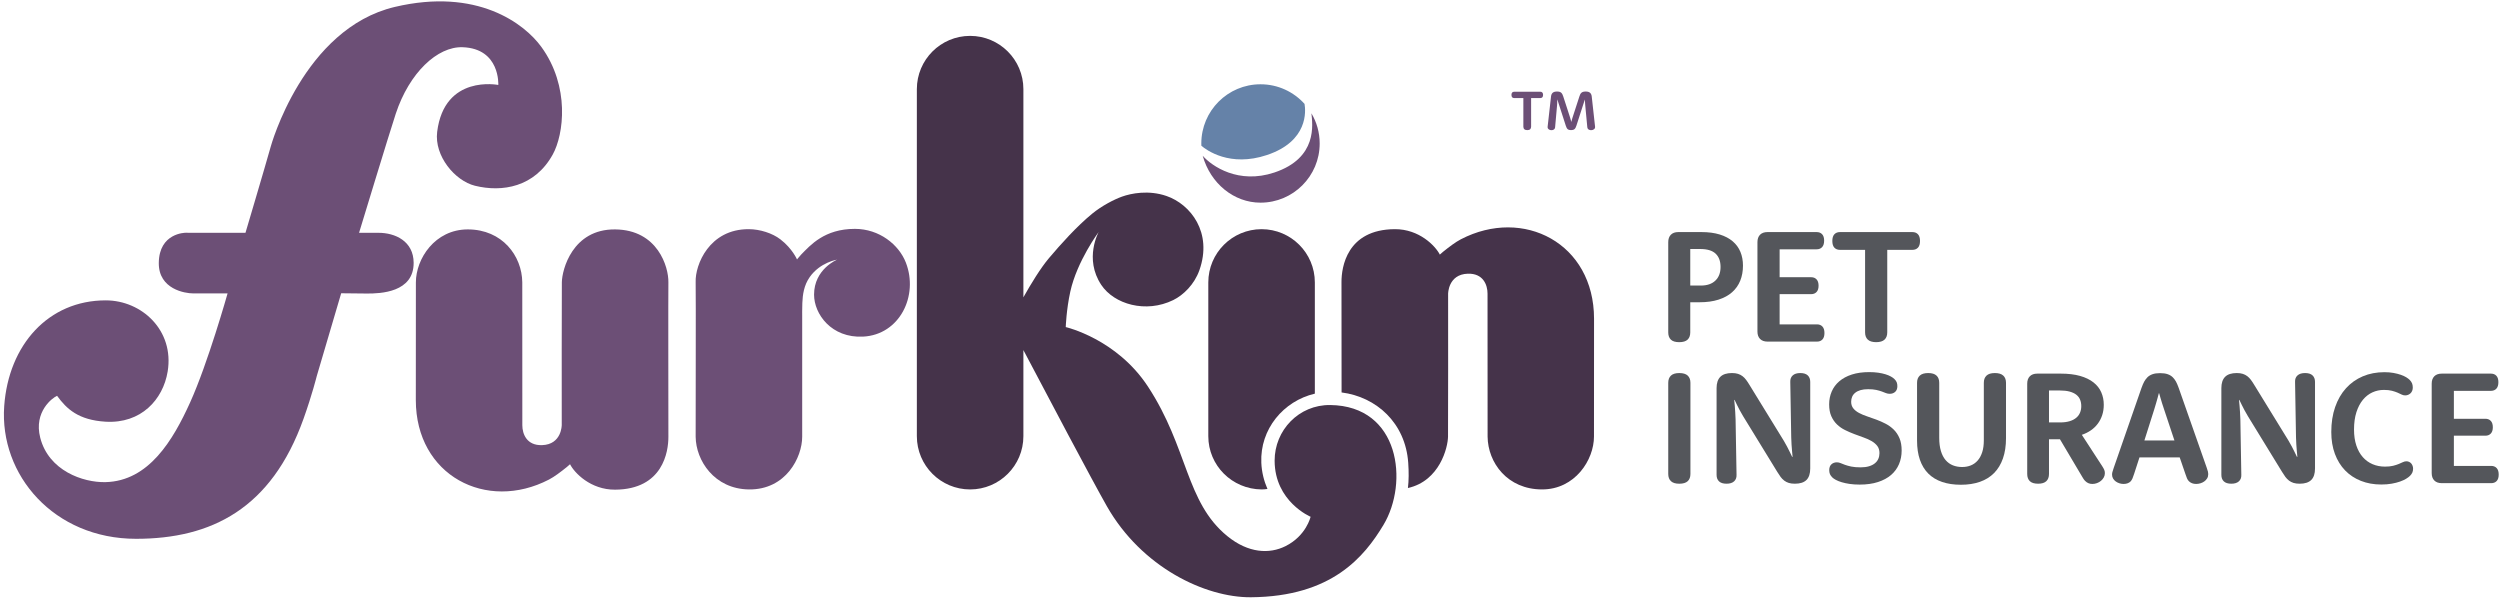 <?xml version="1.0" encoding="UTF-8" standalone="no"?>
<!DOCTYPE svg PUBLIC "-//W3C//DTD SVG 1.1//EN" "http://www.w3.org/Graphics/SVG/1.1/DTD/svg11.dtd">
<svg width="100%" height="100%" viewBox="0 0 481 115" version="1.1" xmlns="http://www.w3.org/2000/svg" xmlns:xlink="http://www.w3.org/1999/xlink" xml:space="preserve" xmlns:serif="http://www.serif.com/" style="fill-rule:evenodd;clip-rule:evenodd;stroke-linejoin:round;stroke-miterlimit:2;">
    <g transform="matrix(1,0,0,1,-182,-82)">
        <g transform="matrix(2,0,0,2,0,0)">
            <g transform="matrix(0.376,0.927,0.927,-0.376,208.014,49.058)">
                <path d="M4.982,-3.577C5.541,-3.287 7.947,-1.829 8.18,1.943C8.438,6.133 5.642,6.988 4.982,7.13C3.517,6.6 2.273,5.473 1.642,3.916C0.46,1.002 1.865,-2.318 4.779,-3.5" style="fill:rgb(101,130,168);fill-rule:nonzero;"/>
            </g>
            <g transform="matrix(1,0,0,1,217.158,60.496)">
                <path d="M0,-8.595C0.104,-7.551 0.622,-4.297 -3.568,-2.899C-7.006,-1.751 -9.566,-3.493 -10.46,-4.514C-9.708,-1.828 -7.442,0 -4.899,0C-1.754,0 0.795,-2.549 0.795,-5.694C0.795,-6.754 0.505,-7.745 0,-8.595" style="fill:rgb(108,79,118);fill-rule:nonzero;"/>
            </g>
            <g transform="matrix(1,0,0,1,128.982,90.966)">
                <path d="M0,-49.3C7.908,-51.167 12.455,-47.713 14.097,-45.452C16.857,-41.65 16.263,-37.041 15.193,-35.104C13.451,-31.95 10.314,-31.452 7.707,-32.098C5.787,-32.574 3.786,-34.954 4.073,-37.278C4.76,-42.838 9.955,-41.793 9.955,-41.793C9.955,-41.793 10.152,-45.3 6.518,-45.423C4.1,-45.505 1.395,-42.976 0.09,-39.025C-0.518,-37.184 -3.44,-27.57 -3.44,-27.57C-3.44,-27.57 -2.201,-27.569 -1.571,-27.57C0.03,-27.572 1.803,-26.769 1.811,-24.685C1.823,-21.83 -1.381,-21.72 -2.691,-21.728C-3.463,-21.732 -5.16,-21.754 -5.16,-21.754L-7.512,-13.778C-7.512,-13.778 -7.947,-12.021 -8.781,-9.683C-11.873,-1.018 -17.656,1.867 -24.894,1.867C-32.783,1.867 -38.053,-4.264 -37.577,-10.903C-37.155,-16.796 -33.325,-21.071 -27.812,-21.071C-24.335,-21.071 -21.207,-18.176 -21.852,-14.23C-22.295,-11.522 -24.419,-9.192 -27.83,-9.399C-30.441,-9.557 -31.572,-10.625 -32.492,-11.89C-32.924,-11.707 -34.752,-10.371 -34.113,-7.862C-33.304,-4.684 -29.994,-3.536 -27.84,-3.585C-23.658,-3.68 -21.329,-7.641 -19.694,-11.249C-17.976,-15.037 -16.089,-21.742 -16.089,-21.742L-19.422,-21.742C-20.155,-21.742 -22.722,-22.132 -22.706,-24.656C-22.688,-27.572 -20.137,-27.574 -20.137,-27.574L-14.367,-27.571C-14.367,-27.571 -12.52,-33.791 -11.938,-35.859C-11.938,-35.859 -8.827,-47.216 0,-49.3" style="fill:rgb(108,79,118);fill-rule:nonzero;"/>
            </g>
            <g transform="matrix(1,0,0,1,167.673,85.184)">
                <path d="M0,-19.224C0,-19.224 -0.439,-20.264 -1.596,-21.157C-2.376,-21.759 -3.571,-22.131 -4.627,-22.138C-8.446,-22.162 -9.81,-18.697 -9.751,-17.05C-9.72,-16.164 -9.758,-2.782 -9.751,-2.166C-9.727,0.117 -7.95,2.859 -4.627,2.9C-1.054,2.943 0.498,-0.204 0.498,-2.166L0.498,-13.836C0.498,-13.836 0.489,-14.443 0.512,-15.037C0.543,-15.828 0.661,-16.737 1.23,-17.54C2.236,-18.961 3.865,-19.209 3.865,-19.209C3.865,-19.209 1.64,-18.302 1.64,-15.842C1.64,-13.967 3.312,-11.649 6.354,-11.801C9.868,-11.976 11.713,-15.724 10.47,-18.925C9.8,-20.648 7.921,-22.167 5.564,-22.167C2.635,-22.167 1.279,-20.586 0.41,-19.707C0.31,-19.606 0.2,-19.478 0.083,-19.331L0,-19.224Z" style="fill:rgb(108,79,118);fill-rule:nonzero;"/>
            </g>
            <g transform="matrix(1,0,0,1,212.339,65.616)">
                <path d="M0,19.9C-0.137,16.665 2.127,13.961 5.149,13.253L5.149,2.555C5.149,-0.275 2.855,-2.569 0.024,-2.569C-2.806,-2.569 -5.1,-0.275 -5.1,2.555L-5.1,17.343C-5.1,20.173 -2.806,22.441 0.024,22.468C0.209,22.469 0.399,22.45 0.59,22.422C0.248,21.639 0.038,20.789 0,19.9" style="fill:rgb(69,51,74);fill-rule:nonzero;"/>
            </g>
            <g transform="matrix(1,0,0,1,231.536,84.959)">
                <path d="M0,-20.94C-0.511,-20.674 -1.104,-20.226 -1.71,-19.74C-1.71,-19.74 -1.858,-19.614 -2.025,-19.466C-2.437,-20.288 -4,-21.928 -6.361,-21.913C-10.988,-21.884 -11.485,-18.223 -11.485,-16.847C-11.485,-15.397 -11.477,-10.088 -11.476,-6.206C-8.137,-5.782 -5.331,-3.278 -5.065,0.557C-5.003,1.45 -5.005,2.259 -5.094,2.989C-2.041,2.306 -1.249,-0.905 -1.236,-1.964C-1.229,-2.536 -1.215,-14.17 -1.227,-15.689C-1.227,-15.689 -1.235,-17.568 0.667,-17.629C2.149,-17.676 2.565,-16.548 2.565,-15.713C2.565,-15.344 2.562,-2.818 2.571,-1.964C2.595,0.562 4.486,3.124 7.812,3.124C10.975,3.124 12.805,0.296 12.805,-1.971C12.805,-4.255 12.811,-12.688 12.811,-13.293C12.811,-20.558 6.017,-24.064 0,-20.94" style="fill:rgb(69,51,74);fill-rule:nonzero;"/>
            </g>
            <g transform="matrix(1,0,0,1,218.962,62.975)">
                <path d="M0,16.989C-3.012,16.955 -5.349,19.415 -5.343,22.343C-5.335,26.286 -1.883,27.738 -1.883,27.738C-1.883,27.738 -2.296,29.565 -4.295,30.564C-5.827,31.33 -7.855,31.262 -9.897,29.597C-13.912,26.322 -13.653,21.134 -17.522,15.223C-20.542,10.609 -25.437,9.491 -25.437,9.491C-25.437,9.491 -25.38,7.814 -24.998,6.074C-24.354,3.146 -22.265,0.335 -22.265,0.335C-22.265,0.335 -23.7,2.906 -22.021,5.43C-20.781,7.295 -17.736,8.183 -15.1,6.894C-14.112,6.411 -13.064,5.383 -12.582,4.025C-11.293,0.394 -13.43,-2.323 -15.744,-3.12C-17.473,-3.716 -19.143,-3.375 -20.02,-3.062C-20.799,-2.783 -21.977,-2.169 -22.889,-1.422C-24.379,-0.202 -25.922,1.522 -27.048,2.853C-27.86,3.814 -28.78,5.325 -29.512,6.627L-29.512,-13.399C-29.512,-16.229 -31.807,-18.523 -34.637,-18.523C-37.467,-18.523 -39.761,-16.229 -39.761,-13.399L-39.761,19.984C-39.761,22.814 -37.467,25.109 -34.637,25.109C-31.807,25.109 -29.512,22.814 -29.512,19.984L-29.512,11.702C-27.289,15.925 -22.94,24.158 -21.484,26.719C-18.137,32.606 -12.019,35.512 -7.627,35.481C0.164,35.424 3.286,31.584 5.125,28.526C7.573,24.456 6.706,17.064 0,16.989" style="fill:rgb(69,51,74);fill-rule:nonzero;"/>
            </g>
            <g transform="matrix(1,0,0,1,145.04,71.407)">
                <path d="M0,10.475C-0.012,8.956 0.002,-2.678 0.01,-3.25C0.024,-4.443 1.02,-8.375 5.134,-8.338C9.248,-8.301 10.288,-4.707 10.259,-3.25C10.238,-2.213 10.259,9.378 10.259,11.633C10.259,13.009 9.761,16.67 5.134,16.699C2.774,16.714 1.21,15.074 0.798,14.252C0.632,14.4 0.483,14.526 0.483,14.526C-0.123,15.012 -0.716,15.46 -1.227,15.726C-7.244,18.85 -14.038,15.344 -14.038,8.079C-14.038,7.474 -14.032,-0.959 -14.032,-3.243C-14.032,-5.51 -12.202,-8.338 -9.039,-8.338C-5.713,-8.338 -3.822,-5.776 -3.797,-3.25C-3.789,-2.396 -3.792,10.13 -3.792,10.499C-3.792,11.334 -3.375,12.463 -1.894,12.415C0.009,12.354 0,10.475 0,10.475" style="fill:rgb(108,79,118);fill-rule:nonzero;"/>
            </g>
            <g transform="matrix(1,0,0,1,254.613,68.771)">
                <path d="M0,-0.3C0.607,-0.3 1.075,-0.459 1.407,-0.778C1.739,-1.095 1.904,-1.532 1.904,-2.089C1.904,-2.644 1.746,-3.071 1.43,-3.369C1.114,-3.669 0.619,-3.817 -0.054,-3.817L-1.01,-3.817L-1.01,-0.3L0,-0.3ZM-1.01,4.205C-1.01,4.506 -1.095,4.739 -1.266,4.901C-1.437,5.064 -1.705,5.146 -2.072,5.146C-2.44,5.146 -2.708,5.064 -2.876,4.901C-3.044,4.739 -3.128,4.506 -3.128,4.205L-3.128,-4.475C-3.128,-4.78 -3.044,-5.019 -2.876,-5.19C-2.708,-5.361 -2.468,-5.446 -2.157,-5.446L0.054,-5.446C0.731,-5.446 1.321,-5.369 1.824,-5.213C2.326,-5.057 2.743,-4.838 3.074,-4.555C3.406,-4.272 3.653,-3.933 3.816,-3.538C3.979,-3.142 4.061,-2.703 4.061,-2.219C4.061,-1.684 3.973,-1.198 3.797,-0.766C3.621,-0.332 3.36,0.037 3.013,0.343C2.667,0.649 2.232,0.886 1.709,1.054C1.187,1.223 0.579,1.306 -0.115,1.306L-1.01,1.306L-1.01,4.205Z" style="fill:rgb(84,86,91);fill-rule:nonzero;"/>
            </g>
            <g transform="matrix(1,0,0,1,262.2,64.984)">
                <path d="M0,7.22L3.594,7.22C3.813,7.22 3.988,7.289 4.118,7.43C4.248,7.569 4.312,7.778 4.312,8.053C4.312,8.329 4.248,8.534 4.118,8.672C3.988,8.81 3.813,8.879 3.594,8.879L-1.162,8.879C-1.474,8.879 -1.713,8.793 -1.882,8.622C-2.05,8.451 -2.134,8.214 -2.134,7.908L-2.134,-0.688C-2.134,-0.994 -2.05,-1.233 -1.882,-1.404C-1.713,-1.574 -1.474,-1.659 -1.162,-1.659L3.555,-1.659C3.78,-1.659 3.957,-1.591 4.087,-1.453C4.217,-1.316 4.282,-1.109 4.282,-0.833C4.282,-0.558 4.217,-0.351 4.087,-0.21C3.957,-0.07 3.78,0 3.555,0L0,0L0,2.685L3.036,2.685C3.25,2.685 3.422,2.753 3.552,2.891C3.682,3.029 3.747,3.233 3.747,3.503C3.747,3.768 3.682,3.97 3.552,4.107C3.422,4.244 3.25,4.313 3.036,4.313L0,4.313L0,7.22Z" style="fill:rgb(84,86,91);fill-rule:nonzero;"/>
            </g>
            <g transform="matrix(1,0,0,1,268.012,72.204)">
                <path d="M0,-7.167C-0.229,-7.167 -0.411,-7.236 -0.543,-7.377C-0.675,-7.516 -0.742,-7.732 -0.742,-8.023C-0.742,-8.313 -0.675,-8.528 -0.543,-8.669C-0.41,-8.81 -0.229,-8.879 0.001,-8.879L6.951,-8.879C7.18,-8.879 7.362,-8.81 7.494,-8.669C7.627,-8.528 7.693,-8.313 7.693,-8.023C7.693,-7.732 7.627,-7.516 7.495,-7.377C7.362,-7.236 7.181,-7.167 6.952,-7.167L4.542,-7.167L4.542,0.771C4.542,1.072 4.455,1.305 4.281,1.467C4.108,1.63 3.839,1.712 3.476,1.712C3.113,1.712 2.844,1.63 2.67,1.467C2.496,1.305 2.409,1.072 2.409,0.771L2.409,-7.167L0,-7.167Z" style="fill:rgb(84,86,91);fill-rule:nonzero;"/>
            </g>
            <g transform="matrix(1,0,0,1,251.485,86.593)">
                <path d="M0,-8.764C0,-9.065 0.087,-9.297 0.26,-9.46C0.433,-9.623 0.701,-9.705 1.063,-9.705C1.43,-9.705 1.7,-9.623 1.874,-9.46C2.047,-9.297 2.134,-9.065 2.134,-8.764L2.134,0C2.134,0.301 2.047,0.534 1.874,0.696C1.7,0.859 1.43,0.941 1.063,0.941C0.701,0.941 0.433,0.859 0.26,0.696C0.087,0.534 0,0.301 0,0L0,-8.764Z" style="fill:rgb(84,86,91);fill-rule:nonzero;"/>
            </g>
            <g transform="matrix(1,0,0,1,256.135,86.079)">
                <path d="M0,-7.738C0,-8.228 0.122,-8.591 0.364,-8.832C0.606,-9.071 0.976,-9.192 1.476,-9.192C1.705,-9.192 1.901,-9.166 2.061,-9.114C2.222,-9.063 2.366,-8.989 2.494,-8.892C2.621,-8.796 2.737,-8.677 2.841,-8.537C2.946,-8.398 3.052,-8.238 3.159,-8.059L6.463,-2.683C6.58,-2.489 6.687,-2.299 6.783,-2.113C6.88,-1.926 6.965,-1.76 7.036,-1.612C7.123,-1.444 7.202,-1.281 7.273,-1.123L7.311,-1.138C7.296,-1.317 7.278,-1.508 7.258,-1.712C7.242,-1.886 7.227,-2.082 7.212,-2.305C7.196,-2.526 7.186,-2.76 7.181,-3.004L7.09,-8.342C7.079,-8.602 7.157,-8.809 7.323,-8.962C7.488,-9.114 7.732,-9.192 8.053,-9.192C8.375,-9.192 8.614,-9.116 8.772,-8.965C8.93,-8.815 9.009,-8.608 9.009,-8.342L9.009,-0.007C9.009,0.488 8.888,0.855 8.646,1.095C8.403,1.335 8.033,1.454 7.533,1.454C7.304,1.454 7.107,1.429 6.944,1.378C6.781,1.327 6.636,1.253 6.508,1.156C6.381,1.059 6.265,0.941 6.16,0.801C6.056,0.66 5.95,0.501 5.843,0.323L2.547,-5.053C2.429,-5.247 2.321,-5.437 2.222,-5.623C2.122,-5.809 2.037,-5.976 1.966,-6.124C1.879,-6.292 1.8,-6.455 1.729,-6.614L1.698,-6.599C1.713,-6.421 1.731,-6.229 1.752,-6.024C1.767,-5.852 1.781,-5.652 1.794,-5.428C1.806,-5.204 1.817,-4.971 1.828,-4.733L1.92,0.605C1.93,0.866 1.852,1.072 1.687,1.224C1.521,1.378 1.277,1.454 0.956,1.454C0.635,1.454 0.396,1.378 0.237,1.229C0.079,1.079 0,0.87 0,0.605L0,-7.738Z" style="fill:rgb(84,86,91);fill-rule:nonzero;"/>
            </g>
            <g transform="matrix(1,0,0,1,266.964,84.514)">
                <path d="M0,-4.613C0,-5.056 0.082,-5.468 0.245,-5.847C0.408,-6.227 0.652,-6.557 0.976,-6.834C1.3,-7.112 1.702,-7.328 2.182,-7.484C2.662,-7.64 3.218,-7.717 3.851,-7.717C4.168,-7.717 4.456,-7.699 4.716,-7.661C4.977,-7.623 5.209,-7.572 5.414,-7.51C5.617,-7.446 5.793,-7.375 5.938,-7.294C6.083,-7.214 6.196,-7.133 6.278,-7.051C6.391,-6.94 6.466,-6.832 6.504,-6.726C6.543,-6.622 6.562,-6.501 6.562,-6.363C6.562,-6.129 6.493,-5.949 6.355,-5.82C6.217,-5.693 6.041,-5.63 5.827,-5.63C5.699,-5.63 5.577,-5.653 5.462,-5.698C5.347,-5.745 5.215,-5.795 5.064,-5.852C4.914,-5.908 4.733,-5.958 4.524,-6.005C4.315,-6.05 4.057,-6.073 3.751,-6.073C3.469,-6.073 3.226,-6.044 3.022,-5.985C2.818,-5.926 2.649,-5.843 2.513,-5.734C2.378,-5.627 2.278,-5.498 2.214,-5.35C2.15,-5.201 2.118,-5.04 2.118,-4.864C2.118,-4.61 2.187,-4.397 2.326,-4.226C2.463,-4.055 2.647,-3.908 2.877,-3.787C3.107,-3.665 3.367,-3.554 3.658,-3.458C3.949,-3.361 4.245,-3.257 4.547,-3.144C4.848,-3.032 5.144,-2.901 5.435,-2.75C5.726,-2.6 5.986,-2.411 6.216,-2.184C6.446,-1.957 6.63,-1.68 6.768,-1.355C6.906,-1.028 6.975,-0.634 6.975,-0.169C6.975,0.304 6.889,0.741 6.718,1.142C6.547,1.543 6.293,1.888 5.957,2.179C5.619,2.469 5.198,2.696 4.693,2.859C4.188,3.023 3.601,3.104 2.932,3.104C2.575,3.104 2.252,3.081 1.964,3.039C1.675,2.995 1.422,2.941 1.203,2.874C0.982,2.808 0.798,2.734 0.647,2.652C0.497,2.572 0.383,2.491 0.306,2.416C0.199,2.308 0.123,2.201 0.076,2.094C0.031,1.988 0.008,1.859 0.008,1.713C0.008,1.472 0.076,1.287 0.214,1.158C0.352,1.028 0.528,0.962 0.742,0.962C0.87,0.962 0.991,0.988 1.105,1.039C1.22,1.09 1.359,1.145 1.522,1.203C1.685,1.262 1.885,1.316 2.122,1.368C2.36,1.419 2.661,1.445 3.028,1.445C3.34,1.445 3.608,1.41 3.835,1.341C4.062,1.272 4.25,1.179 4.397,1.057C4.545,0.938 4.657,0.794 4.73,0.627C4.804,0.457 4.841,0.274 4.841,0.076C4.841,-0.199 4.772,-0.428 4.635,-0.609C4.497,-0.789 4.315,-0.946 4.088,-1.08C3.861,-1.211 3.602,-1.329 3.312,-1.43C3.021,-1.533 2.724,-1.641 2.421,-1.756C2.117,-1.871 1.82,-1.999 1.53,-2.143C1.239,-2.285 0.98,-2.467 0.753,-2.685C0.526,-2.904 0.344,-3.17 0.206,-3.48C0.069,-3.792 0,-4.169 0,-4.613" style="fill:rgb(84,86,91);fill-rule:nonzero;"/>
            </g>
            <g transform="matrix(1,0,0,1,275.42,86.692)">
                <path d="M0,-8.864C0,-9.165 0.088,-9.397 0.264,-9.56C0.439,-9.723 0.709,-9.805 1.071,-9.805C1.432,-9.805 1.7,-9.723 1.873,-9.56C2.047,-9.397 2.134,-9.165 2.134,-8.864L2.134,-3.579C2.134,-3.085 2.187,-2.661 2.295,-2.305C2.401,-1.951 2.553,-1.659 2.749,-1.429C2.946,-1.201 3.179,-1.033 3.449,-0.926C3.72,-0.819 4.015,-0.766 4.336,-0.766C4.637,-0.766 4.915,-0.816 5.17,-0.918C5.425,-1.02 5.645,-1.177 5.831,-1.389C6.017,-1.599 6.162,-1.867 6.268,-2.188C6.372,-2.508 6.424,-2.891 6.424,-3.334L6.424,-8.864C6.424,-9.165 6.51,-9.397 6.684,-9.56C6.857,-9.723 7.125,-9.805 7.487,-9.805C7.849,-9.805 8.118,-9.723 8.294,-9.56C8.47,-9.397 8.558,-9.165 8.558,-8.864L8.558,-3.549C8.558,-2.804 8.459,-2.151 8.263,-1.592C8.067,-1.031 7.784,-0.563 7.414,-0.188C7.044,0.187 6.591,0.469 6.053,0.658C5.515,0.845 4.905,0.941 4.222,0.941C3.533,0.941 2.926,0.85 2.401,0.668C1.876,0.489 1.436,0.22 1.082,-0.134C0.728,-0.489 0.459,-0.93 0.275,-1.462C0.092,-1.991 0,-2.605 0,-3.304L0,-8.864Z" style="fill:rgb(84,86,91);fill-rule:nonzero;"/>
            </g>
            <g transform="matrix(1,0,0,1,289.192,82.861)">
                <path d="M0,-1.224C0.341,-1.224 0.64,-1.262 0.895,-1.339C1.15,-1.414 1.361,-1.522 1.529,-1.66C1.698,-1.797 1.823,-1.964 1.904,-2.157C1.985,-2.351 2.026,-2.563 2.026,-2.791C2.026,-3.021 1.988,-3.228 1.912,-3.414C1.836,-3.6 1.714,-3.759 1.548,-3.889C1.383,-4.019 1.167,-4.119 0.902,-4.192C0.637,-4.263 0.316,-4.298 -0.061,-4.298L-1.079,-4.298L-1.079,-1.224L0,-1.224ZM-1.079,3.732C-1.079,4.032 -1.164,4.265 -1.335,4.427C-1.506,4.59 -1.77,4.672 -2.126,4.672C-2.488,4.672 -2.753,4.59 -2.922,4.427C-3.09,4.265 -3.174,4.032 -3.174,3.732L-3.174,-4.948C-3.174,-5.254 -3.09,-5.493 -2.922,-5.663C-2.753,-5.834 -2.514,-5.919 -2.202,-5.919L0.045,-5.919C0.765,-5.919 1.386,-5.845 1.908,-5.698C2.43,-5.55 2.861,-5.341 3.2,-5.074C3.54,-4.807 3.789,-4.49 3.949,-4.122C4.111,-3.755 4.191,-3.355 4.191,-2.921C4.191,-2.559 4.139,-2.225 4.038,-1.92C3.936,-1.614 3.793,-1.339 3.609,-1.094C3.426,-0.849 3.204,-0.637 2.944,-0.459C2.684,-0.28 2.396,-0.138 2.08,-0.031L4.053,3.005C4.139,3.138 4.202,3.252 4.241,3.349C4.278,3.447 4.297,3.548 4.297,3.656C4.297,3.804 4.263,3.94 4.194,4.064C4.126,4.19 4.035,4.298 3.923,4.394C3.811,4.487 3.682,4.562 3.536,4.615C3.391,4.669 3.245,4.695 3.097,4.695C2.949,4.695 2.82,4.671 2.711,4.622C2.601,4.574 2.506,4.509 2.424,4.427C2.394,4.397 2.364,4.367 2.336,4.337C2.308,4.305 2.283,4.273 2.26,4.236C2.236,4.2 2.212,4.162 2.187,4.122C2.162,4.081 2.134,4.035 2.103,3.984L-0.023,0.398L-1.079,0.398L-1.079,3.732Z" style="fill:rgb(84,86,91);fill-rule:nonzero;"/>
            </g>
            <g transform="matrix(1,0,0,1,300.181,81.079)">
                <path d="M0,2.294L-1.003,-0.719C-1.075,-0.928 -1.138,-1.123 -1.195,-1.304C-1.251,-1.486 -1.299,-1.648 -1.34,-1.79C-1.392,-1.953 -1.435,-2.106 -1.47,-2.248L-1.501,-2.248C-1.537,-2.106 -1.578,-1.953 -1.623,-1.79C-1.664,-1.648 -1.709,-1.486 -1.761,-1.304C-1.811,-1.123 -1.87,-0.928 -1.936,-0.719L-2.891,2.294L0,2.294ZM-3.875,5.498C-3.932,5.676 -3.985,5.826 -4.036,5.945C-4.087,6.065 -4.151,6.164 -4.227,6.241C-4.299,6.312 -4.39,6.369 -4.502,6.412C-4.615,6.455 -4.745,6.477 -4.893,6.477C-5.026,6.477 -5.157,6.457 -5.287,6.416C-5.417,6.375 -5.535,6.316 -5.642,6.241C-5.749,6.164 -5.836,6.07 -5.902,5.958C-5.969,5.844 -6.001,5.717 -6.001,5.575C-6.001,5.493 -5.99,5.412 -5.967,5.33C-5.945,5.248 -5.905,5.123 -5.849,4.955L-3.169,-2.761C-3.124,-2.884 -3.08,-2.994 -3.039,-3.094C-2.998,-3.194 -2.955,-3.285 -2.909,-3.366C-2.863,-3.446 -2.816,-3.52 -2.767,-3.587C-2.719,-3.653 -2.664,-3.717 -2.603,-3.779C-2.471,-3.911 -2.306,-4.012 -2.11,-4.08C-1.913,-4.15 -1.67,-4.183 -1.38,-4.183C-1.089,-4.183 -0.846,-4.15 -0.649,-4.08C-0.453,-4.012 -0.288,-3.911 -0.156,-3.779C-0.095,-3.717 -0.04,-3.653 0.008,-3.587C0.057,-3.52 0.104,-3.446 0.151,-3.366C0.196,-3.285 0.239,-3.194 0.28,-3.094C0.321,-2.994 0.365,-2.884 0.41,-2.761L3.106,4.917C3.167,5.091 3.207,5.218 3.225,5.3C3.243,5.381 3.252,5.457 3.252,5.528C3.252,5.687 3.216,5.825 3.145,5.941C3.074,6.059 2.981,6.157 2.869,6.236C2.758,6.315 2.633,6.375 2.495,6.416C2.357,6.457 2.222,6.477 2.09,6.477C1.941,6.477 1.809,6.454 1.692,6.408C1.575,6.361 1.475,6.298 1.394,6.216C1.317,6.141 1.255,6.047 1.206,5.934C1.158,5.821 1.106,5.679 1.05,5.505L0.506,3.923L-3.364,3.923L-3.875,5.498Z" style="fill:rgb(84,86,91);fill-rule:nonzero;"/>
            </g>
            <g transform="matrix(1,0,0,1,304.695,86.079)">
                <path d="M0,-7.738C0,-8.228 0.121,-8.591 0.364,-8.832C0.606,-9.071 0.976,-9.192 1.476,-9.192C1.705,-9.192 1.901,-9.166 2.061,-9.114C2.222,-9.063 2.366,-8.989 2.494,-8.892C2.621,-8.796 2.737,-8.677 2.841,-8.537C2.946,-8.398 3.052,-8.238 3.159,-8.059L6.463,-2.683C6.58,-2.489 6.687,-2.299 6.783,-2.113C6.88,-1.926 6.965,-1.76 7.036,-1.612C7.123,-1.444 7.202,-1.281 7.273,-1.123L7.311,-1.138C7.296,-1.317 7.278,-1.508 7.258,-1.712C7.242,-1.886 7.227,-2.082 7.212,-2.305C7.196,-2.526 7.186,-2.76 7.181,-3.004L7.09,-8.342C7.079,-8.602 7.157,-8.809 7.323,-8.962C7.488,-9.114 7.732,-9.192 8.053,-9.192C8.375,-9.192 8.614,-9.116 8.772,-8.965C8.93,-8.815 9.009,-8.608 9.009,-8.342L9.009,-0.007C9.009,0.488 8.888,0.855 8.646,1.095C8.403,1.335 8.033,1.454 7.533,1.454C7.304,1.454 7.107,1.429 6.944,1.378C6.781,1.327 6.636,1.253 6.508,1.156C6.381,1.059 6.265,0.941 6.16,0.801C6.056,0.66 5.95,0.501 5.843,0.323L2.547,-5.053C2.429,-5.247 2.321,-5.437 2.222,-5.623C2.122,-5.809 2.037,-5.976 1.966,-6.124C1.879,-6.292 1.8,-6.455 1.729,-6.614L1.698,-6.599C1.713,-6.421 1.731,-6.229 1.752,-6.024C1.767,-5.852 1.781,-5.652 1.794,-5.428C1.806,-5.204 1.817,-4.971 1.828,-4.733L1.92,0.605C1.93,0.866 1.852,1.072 1.687,1.224C1.521,1.378 1.277,1.454 0.956,1.454C0.635,1.454 0.396,1.378 0.237,1.229C0.079,1.079 0,0.87 0,0.605L0,-7.738Z" style="fill:rgb(84,86,91);fill-rule:nonzero;"/>
            </g>
            <g transform="matrix(1,0,0,1,315.27,81.851)">
                <path d="M0,0.712C0,-0.181 0.124,-0.982 0.371,-1.693C0.618,-2.404 0.967,-3.009 1.419,-3.505C1.87,-4.003 2.408,-4.384 3.032,-4.649C3.657,-4.913 4.349,-5.047 5.109,-5.047C5.43,-5.047 5.723,-5.022 5.988,-4.974C6.253,-4.926 6.488,-4.865 6.692,-4.794C6.895,-4.723 7.068,-4.644 7.208,-4.558C7.348,-4.47 7.456,-4.389 7.533,-4.313C7.645,-4.201 7.724,-4.088 7.77,-3.973C7.816,-3.858 7.839,-3.723 7.839,-3.57C7.839,-3.458 7.821,-3.357 7.785,-3.265C7.75,-3.172 7.698,-3.094 7.633,-3.027C7.566,-2.962 7.488,-2.909 7.399,-2.871C7.31,-2.832 7.211,-2.814 7.105,-2.814C6.988,-2.814 6.874,-2.841 6.764,-2.897C6.655,-2.955 6.526,-3.014 6.378,-3.077C6.23,-3.141 6.052,-3.201 5.842,-3.257C5.634,-3.313 5.374,-3.342 5.063,-3.342C4.67,-3.342 4.3,-3.262 3.954,-3.104C3.607,-2.946 3.303,-2.708 3.04,-2.389C2.777,-2.071 2.57,-1.673 2.416,-1.197C2.264,-0.719 2.187,-0.163 2.187,0.474C2.187,1.051 2.261,1.561 2.409,2.004C2.557,2.448 2.764,2.82 3.028,3.12C3.294,3.421 3.608,3.65 3.973,3.805C4.337,3.961 4.737,4.038 5.17,4.038C5.476,4.038 5.734,4.011 5.946,3.958C6.158,3.905 6.34,3.846 6.493,3.782C6.646,3.719 6.778,3.66 6.891,3.606C7.003,3.553 7.115,3.525 7.227,3.525C7.319,3.525 7.404,3.544 7.483,3.58C7.562,3.615 7.63,3.665 7.686,3.728C7.742,3.793 7.786,3.867 7.819,3.955C7.853,4.041 7.869,4.135 7.869,4.238C7.869,4.376 7.845,4.498 7.797,4.608C7.748,4.717 7.673,4.823 7.571,4.926C7.479,5.017 7.353,5.112 7.193,5.209C7.032,5.306 6.837,5.395 6.608,5.477C6.378,5.558 6.113,5.625 5.812,5.679C5.511,5.733 5.175,5.759 4.803,5.759C4.089,5.759 3.437,5.642 2.845,5.407C2.254,5.172 1.748,4.837 1.327,4.401C0.906,3.965 0.58,3.436 0.348,2.815C0.116,2.193 0,1.492 0,0.712" style="fill:rgb(84,86,91);fill-rule:nonzero;"/>
            </g>
            <g transform="matrix(1,0,0,1,327.063,78.601)">
                <path d="M0,7.22L3.594,7.22C3.813,7.22 3.988,7.289 4.118,7.43C4.248,7.569 4.312,7.778 4.312,8.053C4.312,8.328 4.248,8.534 4.118,8.672C3.988,8.809 3.813,8.879 3.594,8.879L-1.162,8.879C-1.474,8.879 -1.713,8.793 -1.882,8.622C-2.05,8.451 -2.134,8.214 -2.134,7.908L-2.134,-0.688C-2.134,-0.994 -2.05,-1.233 -1.882,-1.404C-1.713,-1.574 -1.474,-1.659 -1.162,-1.659L3.555,-1.659C3.78,-1.659 3.957,-1.591 4.087,-1.453C4.217,-1.316 4.282,-1.109 4.282,-0.833C4.282,-0.558 4.217,-0.351 4.087,-0.21C3.957,-0.07 3.78,0 3.555,0L0,0L0,2.685L3.036,2.685C3.25,2.685 3.422,2.753 3.552,2.891C3.682,3.028 3.747,3.233 3.747,3.503C3.747,3.768 3.682,3.969 3.552,4.107C3.422,4.244 3.25,4.313 3.036,4.313L0,4.313L0,7.22Z" style="fill:rgb(84,86,91);fill-rule:nonzero;"/>
            </g>
            <g transform="matrix(1,0,0,1,240.212,53.071)">
                <path d="M0,-2.813C0.021,-2.966 0.077,-3.08 0.168,-3.154C0.259,-3.229 0.394,-3.266 0.575,-3.266C0.668,-3.266 0.746,-3.257 0.81,-3.239C0.874,-3.221 0.928,-3.193 0.972,-3.154C1.017,-3.115 1.055,-3.065 1.087,-3.005C1.119,-2.945 1.148,-2.874 1.173,-2.792L1.8,-0.858C1.821,-0.791 1.84,-0.727 1.858,-0.667C1.876,-0.606 1.892,-0.551 1.906,-0.501C1.921,-0.444 1.933,-0.393 1.943,-0.347L1.949,-0.347C1.963,-0.393 1.977,-0.444 1.991,-0.501C2.005,-0.551 2.02,-0.606 2.036,-0.667C2.052,-0.727 2.073,-0.791 2.098,-0.858L2.725,-2.792C2.75,-2.877 2.778,-2.949 2.81,-3.007C2.842,-3.066 2.881,-3.115 2.927,-3.154C2.973,-3.193 3.029,-3.221 3.094,-3.239C3.16,-3.257 3.239,-3.266 3.331,-3.266C3.511,-3.266 3.648,-3.229 3.74,-3.154C3.832,-3.08 3.889,-2.966 3.91,-2.813L4.218,-0.027C4.225,0.022 4.23,0.06 4.231,0.085C4.233,0.11 4.234,0.133 4.234,0.154C4.234,0.201 4.224,0.241 4.205,0.277C4.186,0.312 4.157,0.343 4.12,0.37C4.083,0.396 4.042,0.417 3.996,0.432C3.95,0.445 3.901,0.453 3.848,0.453C3.802,0.453 3.759,0.446 3.718,0.434C3.678,0.421 3.641,0.404 3.608,0.383C3.574,0.362 3.546,0.333 3.525,0.298C3.504,0.263 3.492,0.223 3.488,0.181L3.289,-1.934C3.282,-2.005 3.276,-2.074 3.273,-2.142C3.269,-2.209 3.266,-2.268 3.262,-2.318C3.258,-2.378 3.255,-2.435 3.251,-2.488L3.246,-2.488L2.438,0.021C2.388,0.185 2.324,0.296 2.246,0.356C2.168,0.417 2.06,0.447 1.922,0.447C1.787,0.447 1.682,0.417 1.606,0.359C1.53,0.301 1.467,0.187 1.417,0.021L0.609,-2.488L0.598,-2.488C0.595,-2.435 0.593,-2.378 0.593,-2.318C0.593,-2.268 0.592,-2.209 0.59,-2.142C0.588,-2.074 0.584,-2.005 0.577,-1.934L0.388,0.186C0.384,0.229 0.372,0.268 0.351,0.303C0.329,0.339 0.303,0.367 0.271,0.388C0.239,0.41 0.202,0.426 0.161,0.437C0.12,0.447 0.081,0.453 0.041,0.453C-0.001,0.453 -0.045,0.447 -0.089,0.437C-0.133,0.426 -0.173,0.408 -0.209,0.383C-0.244,0.358 -0.273,0.329 -0.297,0.293C-0.32,0.257 -0.331,0.216 -0.331,0.17C-0.331,0.152 -0.33,0.128 -0.329,0.098C-0.327,0.068 -0.322,0.03 -0.315,-0.016L0,-2.813ZM-3.554,-2.637C-3.636,-2.637 -3.699,-2.663 -3.743,-2.714C-3.788,-2.766 -3.81,-2.842 -3.81,-2.941C-3.81,-3.04 -3.788,-3.116 -3.743,-3.167C-3.699,-3.219 -3.636,-3.245 -3.554,-3.245L-1.023,-3.245C-0.945,-3.245 -0.883,-3.219 -0.837,-3.167C-0.791,-3.116 -0.768,-3.04 -0.768,-2.941C-0.768,-2.842 -0.791,-2.766 -0.837,-2.714C-0.883,-2.663 -0.946,-2.637 -1.024,-2.637L-1.919,-2.637L-1.919,0.111C-1.919,0.218 -1.949,0.301 -2.009,0.359C-2.069,0.417 -2.162,0.447 -2.289,0.447C-2.416,0.447 -2.51,0.417 -2.572,0.359C-2.634,0.301 -2.665,0.218 -2.665,0.111L-2.665,-2.637L-3.554,-2.637Z" style="fill:rgb(108,79,118);fill-rule:nonzero;"/>
            </g>
        </g>
    </g>
</svg>

